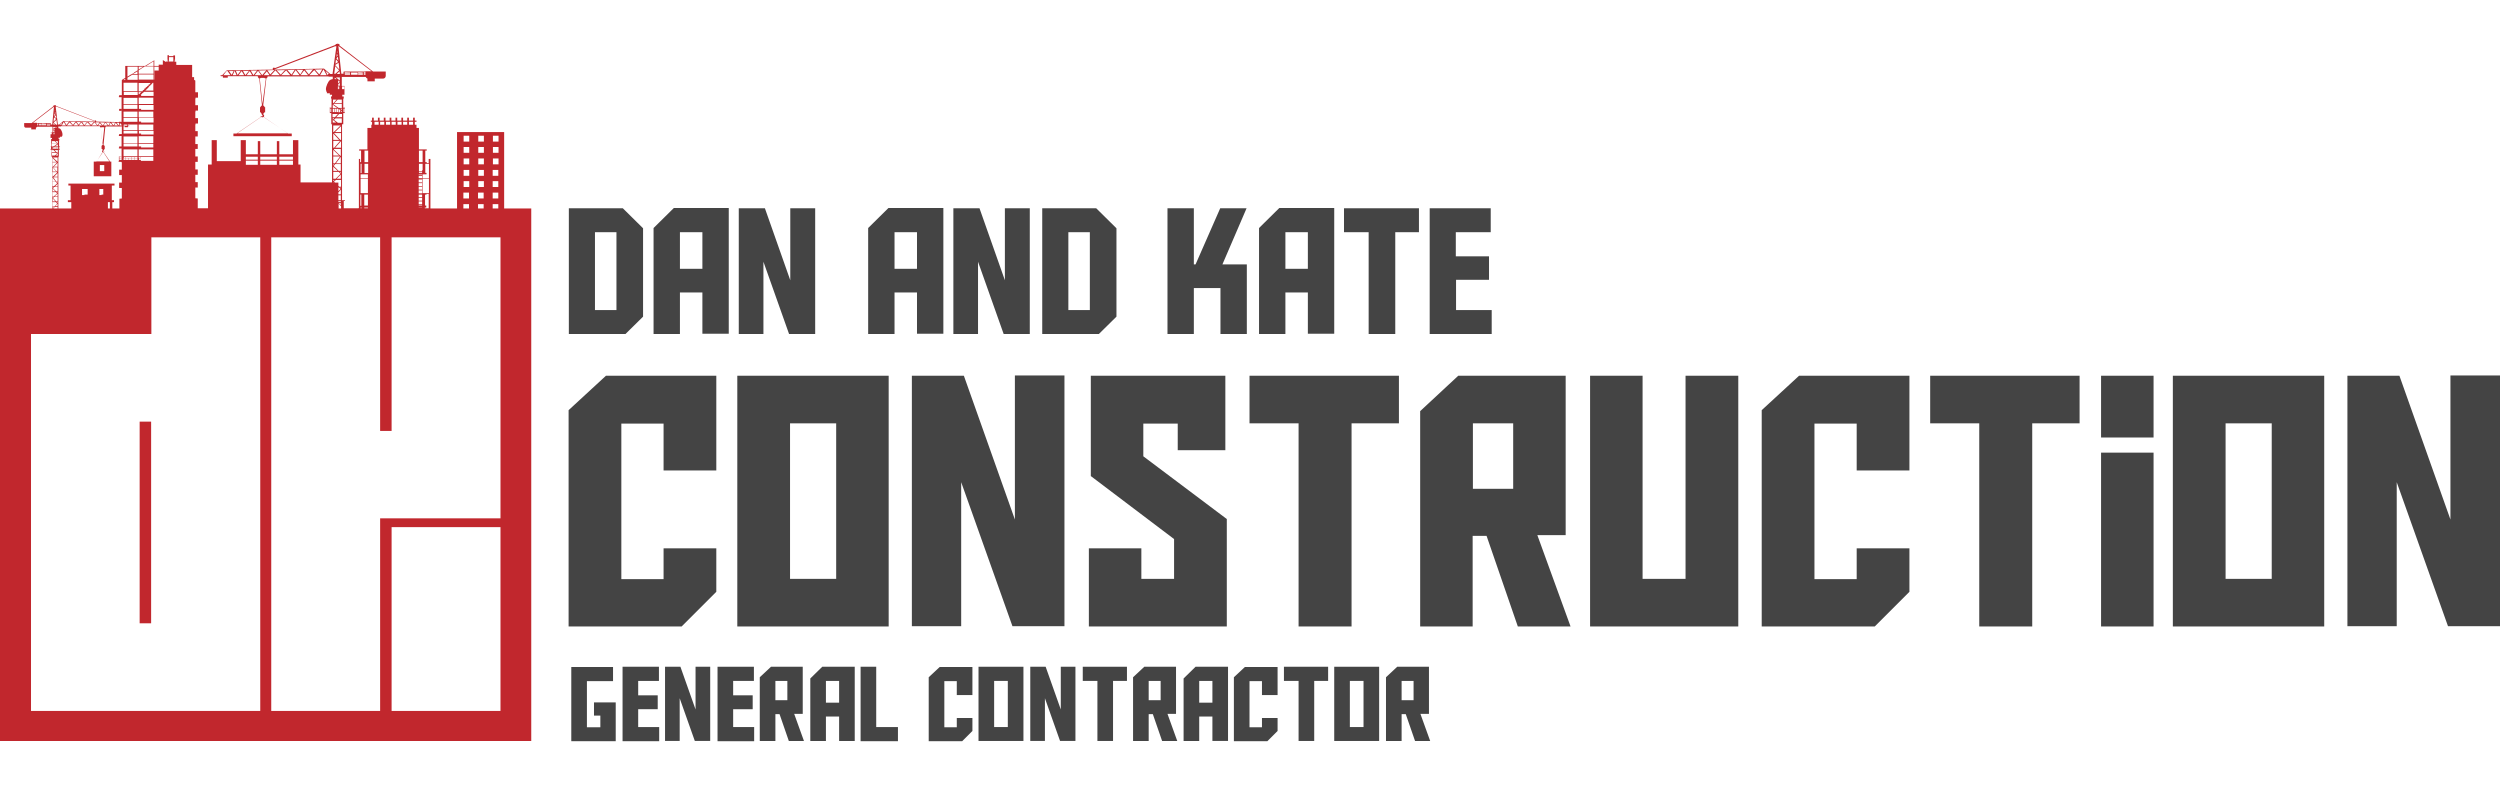 <?xml version="1.0" encoding="UTF-8"?> <svg xmlns="http://www.w3.org/2000/svg" xmlns:xlink="http://www.w3.org/1999/xlink" version="1.1" id="Layer_1" x="0px" y="0px" viewBox="0 0 1024 322.8" style="enable-background:new 0 0 1024 322.8;" xml:space="preserve"> <style type="text/css"> .st0{fill:#C1272D;} .st1{fill:#444444;} </style> <g> <g> <polygon class="st0" points="49.9,45 49.9,44.6 48.8,44.6 48.8,45 48.8,45 48.8,45.4 49.9,45.4 "></polygon> <path class="st0" d="M217.6,85.7v-0.3h-11.1V54.1l-19.3,0v31.3h-10.9V65.1h-0.7v1.7h-0.8v-0.4h-0.6v-4.7h0.6v-0.5h-3.2v-8.8h-1 v-1.3h-0.7v-1.2h0.7v-0.5h-0.7v-1.2h-0.7v1.2h-1.7v-1.2h-0.7v1.2h-1.7v-1.2h-0.7v1.2h-1.7v-1.2h-0.7v1.2h-1.7v-1.2h-0.7v1.2h-1.7 v-1.2h-0.7v1.2h-1.7v-1.2h-0.7v1.2h-1.7v-1.2h-0.7v1.2h-0.5v0.5h0.5v1.2h-0.3v1.3h-1.6v8.8h-3.4v0.5h0.8V63h0v3.4h-0.4v-1.3H147 v14h0v0.2h0v5.9h-0.1v0.1h-6.1v-3h0.5V82h-1.2V50.9h0.5v-4.6h0.6l0-2h0.1v-0.2h-0.7v-3.7h0.2v-0.9h-0.6v-0.7h0.9v-3.6H140v-3.4h0 v-0.3h0.7c0,0,0.1,0,0.1,0c0,0,0,0,0.1,0h8.9c0.1,0.3,0.4,0.6,0.7,0.7v1.1h3v-1.1h3.4c0.6,0,1.1-0.5,1.1-1.1v-1.8h-5.2L139,18.6 c0-0.1,0.1-0.1,0.1-0.2c0-0.2-0.2-0.4-0.4-0.4h-0.1l0-0.1c-0.2,0-0.4,0-0.6,0l0,0.1h-0.2c-0.2,0-0.4,0.2-0.4,0.4l-24.8,9.5 c-0.1-0.1-0.2-0.2-0.4-0.2c-0.3,0-0.5,0.2-0.5,0.5c0,0.1,0,0.2,0.1,0.3l-18.9,0.3L91,30.8h-0.5c-0.1,0-0.2,0.1-0.2,0.2 c0,0.1,0.1,0.2,0.2,0.2h0.8v0.6h2v-0.6h12.3c0,0.1,0,0.1,0,0.2c0,0.1,0.1,0.3,0.2,0.4c0,0.2,0.1,0.3,0.3,0.3h0.1l1.1,11.1 c-0.3,0.1-0.5,0.3-0.6,0.7h-0.2V46h0.3l0.2,0.5h0.2v0.4c0,0,0.6,0.5,0.3,0.7l-0.1,0l-0.2,0.1c-0.3,0-0.4-0.3-0.4-0.3 s-0.1,0.3,0.1,0.5l-10,6.8h-1.3v1.1h23.9v-1.1H118L108,47.9c0.1-0.1,0.2-0.3,0.2-0.4c0-0.4-0.2-0.6-0.4-0.7v-0.3h0.2l0.3-0.5h0.3 v-2.1h-0.2c-0.1-0.3-0.3-0.6-0.6-0.7l1.3-11.1c0.1,0,0.2-0.1,0.2-0.2c0.2-0.1,0.3-0.2,0.3-0.4c0-0.1,0-0.1,0-0.2h24.9 c0.1,0.1,0.2,0.1,0.4,0.1h1.4v1c-0.6,0.1-0.9,0.2-1.3,0.5c-0.5,0.4-1.6,2.5-1.5,3.8c0.1,0.7,0.3,1.1,0.5,1.3h-0.1v0.2h1.2v0.6h0.9 v0.3h0v0.4h-0.4v0.9h0.2v3.7H135v0.2h0.1l0,2h0.6v4.6h0.3v0.5h0v23.3h-12.9v-7.3h-0.9v-10h-1.4v0H120v5.8h-5.6v-5.4h-1v5.4h-6.8 v-5.4h-1v5.4h-4.9v-5.8h-2.1v8.6h-9.8v-8.6h-2.1v10h-1.5v17.9H81v-4l-1-0.1v-4h0v-0.4h1v-2.2h-1V72h0v-0.4h1v-2.2h-1v-2.7h0v-0.4 h1v-2.2h-1v-2.7h0v-0.4h1V59h-1v-2.7h0v-0.4h1v-2.2h-1V51h0.1v-0.4h1v-2.2H80v-2.7h0.1v-0.4h1v-2.2H80v-2.7h0.1v-0.4h1v-2.2H80V33 l-0.5-0.3v-1.1h-0.8v-5h-7.1v0h0.6v-1.3h-0.5v-2.6h-0.1v0h0v0h-0.1v0h0v0H71V23h-1.8v-0.4h-0.4v0h0v0h-0.1v0h0v0h-0.1v2.6H68v0.2 l-1.3-0.8v1.9H65V27h-1.8v-2.2l0.1,0l-0.1-0.1v0l0,0l-3.6,2.2l0,0L59.4,27h-8.1v4.9l-1.2,0.7l0,0.1L50,32.8h-0.1v0.3h0v5.9h-1.1 v0.4h-0.1v0.4h1.1v10.1h-1.1V50l-9.3-0.2c0,0,0-0.1,0-0.2c0-0.2-0.1-0.3-0.3-0.3c-0.1,0-0.2,0.1-0.3,0.2l-15.8-6.1 c0-0.1-0.1-0.3-0.3-0.3h-0.1l0,0c-0.1,0-0.2,0-0.4,0l0,0.1h-0.1c-0.2,0-0.3,0.1-0.3,0.3c0,0,0,0.1,0,0.1l-8.8,6.8H9.9v1.2 c0,0.4,0.3,0.7,0.7,0.7h2.2v0.7h1.9v-0.7c0.2-0.1,0.4-0.2,0.5-0.4h5.7c0,0,0,0,0,0c0,0,0,0,0.1,0h0.5V52h0v2.2h-0.8v2.3h0.6v0.5 h-0.4v0.6h0.1v2.4h-0.4V60h0.1l0,1.3h0.4v2.9h0.3v21.2H0v0.3v7.5v210.3h217.6L217.6,85.7L217.6,85.7z M140.7,44.5h0.4v1.4h-0.4 V44.5z M140.1,35.4h0.9v1.1h-0.9V35.4z M135.7,45.9h-0.4v-1.4h0.4V45.9z M20.9,61h-0.2v-0.9h0.2V61z M21.2,55h-0.5v-0.7h0.5V55z M21.8,54.1v-0.8l0.5,0.5v0.3H21.8z M22.3,54.3V55h-0.3v-0.7H22.3z M23,48.7L23,48.7l-1.1,1.2l0.2-1.8L23,48.7z M22.3,47.9 l0.6-0.7l0.2,1.2L22.3,47.9z M23.1,49.1l0.3,2H23l-1-0.9L23.1,49.1z M22.6,51h-0.8l0.1-0.7L22.6,51z M21.8,54.3L21.8,54.3l0.1,0.7 h-0.1V54.3z M21.8,53.1L21.8,53.1l0.5-0.4v0.8L21.8,53.1z M21.8,52.8V52h1L21.8,52.8z M23.1,52v0.4h-0.5L23.1,52z M23.7,57.8v0.9 h-0.1l-0.9-0.9H23.7z M23.7,59.1v0.8h-1.1L23.7,59.1z M23.7,60.1V61h-0.3v-0.9H23.7z M23.2,60.1V61h-0.4v-0.9H23.2z M22.7,60.1V61 h-0.4v-0.9H22.7z M23.7,61.5v0.8h-0.6l-0.7-0.8H23.7z M23.7,62.6v1.1h-0.9l0.9-0.7l-0.4-0.5H23.7z M23.6,64.5v1.7h-0.1l-1.8-1.7 l0,0H23.6z M22.6,84.5l1-1.1v1.1H22.6z M23.6,84.8v0.6h-1.8l0.6-0.6H23.6z M23,82.5l-1.3-1.4l0.4-0.4h1.5v1.8H23z M23.6,82.8v0.4 l-0.4-0.4H23.6z M22.3,80.5l1.3-1.2v1.2H22.3z M23,78.4l-1.3-1.3l0.5-0.5h1.4v1.8H23z M23.6,78.7V79l-0.4-0.3H23.6z M22.5,76.4 l1.1-1.1v1.1H22.5z M23.1,74.4l-1.3-1.8l0,0h1.8v1.8H23.1z M23.6,74.6V75l-0.3-0.4H23.6z M22.1,72.4l1.5-1.5v1.5H22.1z M23.6,70.6 L23.6,70.6L23.6,70.6L23.6,70.6z M23.3,70.3l-1.6-1.8l0,0h1.8v1.8H23.3z M22,68.3l1.6-1.6v1.6H22z M23.1,66.3h-1.6v-1.6L23.1,66.3 z M23.4,66.5L23.4,66.5l-1.7,1.8h-0.2v-1.8H23.4z M23.1,70.3h-1.5v-1.7L23.1,70.3z M23.3,70.6l0.1,0.1l-1.7,1.6h-0.2v-1.8H23.3z M22.8,74.4h-1.3v-1.7L22.8,74.4z M23,74.6l0.4,0.5l-1.3,1.2h-0.6v-1.8H23z M21.9,76.7L21.6,77v-0.3H21.9z M22.7,78.4h-1.1v-1.1 L22.7,78.4z M22.9,78.7l0.5,0.5L22,80.5h-0.5v-1.8H22.9z M21.7,80.7l-0.2,0.2v-0.2H21.7z M22.7,82.5h-1.1v-1.2L22.7,82.5z M22.9,82.8l0.5,0.6l-1.1,1.2h-0.8v-1.8H22.9z M22.1,84.8l-0.5,0.6h0v-0.6H22.1z M33.6,79.9v-2.5h2.3v2.3h-1.3v0.2H33.6z M40.7,79.9v-2.5h1.6v2.3h-0.7v0.2H40.7z M44.2,85.4v-2.6H45v2.6H44.2z M56.3,40.1v2.6h-5.7v-2.6H56.3z M50.7,38.9v-1.3h5.7v1.3 H50.7z M56.3,43v1.6h-5.7V43H56.3z M56.3,45.7V48h-5.7v-2.3H56.3z M56.3,48.3v1.6h-5.7v-1.6H56.3z M50.7,51h1.2l0.3,0.5h-1.6 L50.7,51C50.7,51,50.7,51,50.7,51z M51.1,51.7v0.4h1.3v-0.4h0.5c0.1,0,0.1-0.1,0.1-0.1c0-0.1-0.1-0.1-0.1-0.1h-0.3L52.2,51h4.1 v2.3h-5.7v-1.6H51.1z M56.3,53.6v1.1h-5.7v-1.1H56.3z M56.3,55.9v2.8h-5.7v-2.8H56.3z M56.3,58.9V60h-5.7v-1.1H56.3z M56.3,61.1 V64h-5.7v-2.8H56.3z M55.2,64.7v-0.4h1.1v0.4H55.2z M56.3,64.8v0.7h-1.1v-0.7H56.3z M53.9,64.7v-0.4h1.2v0.4H53.9z M55.1,64.8v0.7 h-1.2v-0.7H55.1z M52.6,64.7v-0.4h1.2v0.4H52.6z M53.8,64.8v0.7h-1.2v-0.7H53.8z M51.4,64.7v-0.4h1.2v0.4H51.4z M52.5,64.8v0.7 h-1.2v-0.7H52.5z M51.1,64.3L51.1,64.3l0.2,0v0.4h-0.6v-0.4H51.1z M51.2,64.8v0.7h-0.6v-0.7H51.2z M56.3,30.3h-1.8l1.8-1.1V30.3z M56.8,64v-2.8h6V64H56.8z M62.8,64.3v1.6h-5.1v-1.6H62.8z M56.8,64.7v-0.4h0.8v0.4H56.8z M57.7,64.8v0.7h-0.8v-0.7H57.7z M57.8,60.4V60h-1v-1.1h6v1.5H57.8z M56.8,58.6v-2.8h6v2.8H56.8z M57.8,55.1v-0.4h-0.9v-1.1h6v1.5H57.8z M56.8,53.3V51h6v2.3H56.8 z M57.8,50.2v-0.4h-0.9v-1.6h6v2H57.8z M56.8,48v-2.3h6V48H56.8z M57.8,45v-0.4h-0.9V43h6v2H57.8z M56.8,42.6v-2.6h6v2.6H56.8z M61.7,34.1l-0.5,0.5h-0.4v0.1h0.3l-0.5,0.5h-0.4v0.1h0.3L60,35.7h-0.4v0.1h0.3l-0.5,0.5H59v0.1h0.3l-0.5,0.5h-0.4V37h0.3 l-0.4,0.4h-1.5v-3.4H62L61.8,34h-0.4v0.1H61.7z M58,37.6L57.6,38h-0.4v0.1h0.3L57,38.6h-0.2v-0.9H58z M56.9,38.7L56.9,38.7 L56.9,38.7L56.9,38.7z M57.8,39.3v-0.4h-0.2l0.3-0.3H58v-0.1h0l0.5-0.5h0.2V38h-0.1l0.4-0.4h3.9v1.7H57.8z M59.3,37.3l0.4-0.4h0.2 v-0.1h-0.1l0.5-0.5h0.2v-0.1h-0.1l0.5-0.5H61v-0.1h-0.1l0.5-0.5h0.2v-0.1h-0.1l0.5-0.5h0.2v-0.1h-0.1l0.5-0.5h0.2v3.2H59.3z M62.7,34L62.7,34L62.7,34L62.7,34z M56.8,32.6l0-2.1h6.1v2.1H56.8z M138.7,25.7l0.3,2.8l-1.7-1.8l0-0.1L138.7,25.7z M137.4,26.1 l0.2-1.8l0.9,1.1L137.4,26.1z M138.5,35.1v-0.5l0.7-0.7v1.2H138.5z M139.2,35.4v1.1h-0.1v-1.1H139.2z M138.8,35.4v1.1h-0.4v-1.1 H138.8z M138.5,34.2v-1.3l0.7,0.6v0L138.5,34.2z M137.6,31.7h1.6V33L137.6,31.7z M137.9,32.4h-0.8v-0.6L137.9,32.4z M137.9,30.3 l1.2-1.1l0.1,1.1H137.9z M138.9,28.8l-1.5,1.4h-0.5l0.4-3.1L138.9,28.8z M137.9,40.8l-1.3,1.4h-0.2v-1.4H137.9z M139.6,84.1 l-0.9-0.9h0.9v1.1L139.6,84.1z M139.7,84.5v0.9h-1v-2L139.7,84.5z M138.6,82.8v-0.4h1v0.4H138.6z M138.6,82v-2h1v2H138.6z M138.6,79.6v-0.8l1-1.1v1.9H138.6z M138.6,78.3v-1.5h0.3l0.6,0.6L138.6,78.3z M139.4,76.8h0.3v0.3L139.4,76.8z M138.9,76.4 l-0.3-0.3v-1.3h-1.4l-0.4-0.4l0.8-0.7h2.1v2.8H138.9z M136.5,74.2v-0.5h0.6L136.5,74.2z M136.6,74.7h-0.2v-0.2L136.6,74.7z M138.9,57.3h-2.4v-2.6L138.9,57.3z M136.5,54.1v-2.7h3l0,0l-2.8,2.7H136.5z M139.3,57.7L139.3,57.7l-2.4,2.8h-0.4v-2.8H139.3z M136.5,60.9L136.5,60.9L136.5,60.9L136.5,60.9z M138.9,63.7h-2.4v-2.3L138.9,63.7z M139.3,64.1L139.3,64.1l-2.1,2.8h-0.7v-2.8 H139.3z M136.9,67.3l-0.4,0.6v-0.6H136.9z M138.7,70.4l0.8,0.8l-2,2h-1v-2.8H138.7z M136.5,70v-1.7l1.8,1.7H136.5z M137.9,73.2 l1.7-1.7v1.7H137.9z M139.1,70.4h0.5v0.5L139.1,70.4z M138.7,70l-2-2l0.6-0.8h2.3V70H138.7z M137.6,66.9l2-2.7v2.7H137.6z M139.3,63.7l-2.6-2.5l0.2-0.2h2.7v2.8H139.3z M137.3,60.5l2.4-2.7v2.7H137.3z M139.4,57.3l-2.6-2.8l0,0h2.9v2.8H139.4z M137.2,54.1l2.5-2.4v2.4H137.2z M138.3,50.2l-1.5-1.1l0.6-0.6h2.6v1.8H138.3z M137.7,48l1.2-1.3h1.2V48H137.7z M138.5,45.9h-0.7 v-1.4h0.7V45.9z M139.3,45v0.7l-0.2,0.3h-0.4v-1.4L139.3,45z M139.2,44.5L139.2,44.5L139.2,44.5L139.2,44.5z M139.5,45.9l0.5-0.6 v0.6H139.5z M139.5,45.5v-0.3l0.2,0.1L139.5,45.5z M139.5,44.7v-0.2h0.5v0.6L139.5,44.7z M138.7,44.2l-2.2-1.5l0.2-0.2h3.3v1.7 H138.7z M138.1,44.2h-1.8v-1.3L138.1,44.2z M137.6,44.5v1.4H137v-1.4H137.6z M136.8,44.5v1.4h-0.5v-1.4H136.8z M138.4,46.7 l-1.2,1.3h-1v-1.3H138.4z M136.9,48.4l-0.6,0.7l1.4,1.1h-1.4v-1.8H136.9z M150.7,85v0.3h-1.5V85H150.7z M149.2,84.2v-4.5h1.5v4.5 H149.2z M174.1,84.2v-4.5h0.6v-0.3h0.9v5.9h-1.6V85h0.6v-0.8H174.1z M173.1,79.1v-5.9h2.6v5.9H173.1z M201.9,55.6h2.3V58h-2.3 V55.6z M201.9,60.2h2.3v2.4h-2.3V60.2z M201.9,64.9h2.3v2.4h-2.3V64.9z M201.8,69.6h2.3V72h-2.3V69.6z M201.8,74.2h2.3v2.4h-2.3 V74.2z M201.8,78.9h2.3v2.4h-2.3V78.9z M201.8,83.6h2.3v1.8h-2.3V83.6z M195.9,55.6h2.3V58h-2.3V55.6z M195.9,60.2h2.3v2.4h-2.3 V60.2z M195.9,64.9h2.3v2.4h-2.3V64.9z M195.9,69.6h2.3V72h-2.3V69.6z M195.9,74.2h2.3v2.4h-2.3V74.2z M195.8,78.9h2.3v2.4h-2.3 V78.9z M195.8,83.6h2.3v1.8h-2.3V83.6z M189.9,55.6h2.3V58h-2.3V55.6z M189.9,60.2h2.3v2.4h-2.3V60.2z M189.9,64.9h2.3v2.4h-2.3 V64.9z M189.9,69.6h2.3V72h-2.3V69.6z M189.9,74.2h2.3v2.4h-2.3V74.2z M189.8,78.9h2.3v2.4h-2.3V78.9z M189.8,83.6h2.3v1.8h-2.3 V83.6z M174.2,67.1h1.5V73h-2.6v-1.6h1.6v-0.6h-0.5V67.1z M171.6,61.7h1.5v1.2h0v3.5h-1.5V61.7z M171.6,67.1h1.5v2.6h-0.2v0.5 h-1.3V67.1z M171.6,70.5h1.3v0.4h-1.3V70.5z M171.5,71.4h1.4v0.2h-1.4V71.4z M171.5,72.3L171.5,72.3l0-0.3h1.4v1h-1.4V72.3z M171.5,73.5h1.4v1.2h-1.4V73.5z M171.5,75h1.4v1.2h-1.4V75z M171.5,76.5h1.4v1.2h-1.4V76.5z M171.5,78h1.4v1.2h-1.4V78z M171.5,79.7h1.4v1h-1.4V79.7z M171.5,81h1.4v1.2h-1.4V81z M171.5,82.5h1.4v1.2h-1.4V82.5z M171.5,84h1.4v0.2h-1.4V84z M171.5,85 h1.4v0.1h-1.4V85z M167.5,49.9h1.7v1.2h-1.7V49.9z M165.1,49.9h1.7v1.2h-1.7V49.9z M162.8,49.9h1.7v1.2h-1.7V49.9z M160.4,49.9 h1.7v1.2h-1.7V49.9z M158.1,49.9h1.7v1.2h-1.7V49.9z M155.7,49.9h1.7v1.2h-1.7V49.9z M153.4,49.9h1.7v1.2h-1.7V49.9z M149.3,61.7 h1.5v4.7h-1.5V61.7z M149.3,67.1h1.5v3.8h-1.5V67.1z M147.7,67.1h0.4v3.8h-0.4V67.1z M147.7,71.4h3V73h-3V71.4z M147.7,73.2h3v5.9 h-3V73.2z M147.7,79.7h0.3V81h0v3.3h-0.4V79.7z M147.7,85h0.4v0.3h-0.4V85z M140,40.8v1.4H137l1.3-1.4H140z M143.4,30.7h-2.1 c0-0.1-0.1-0.2-0.1-0.2v-0.1h2.2V30.7z M143.4,29.7v0.5h-2.2v-0.5c0,0,0,0,0-0.1L143.4,29.7C143.4,29.7,143.4,29.7,143.4,29.7z M146.5,30.7h-2.7v-0.3h2.7V30.7z M146.5,29.7v0.6h-2.7v-0.5c0,0,0,0,0-0.1L146.5,29.7C146.5,29.7,146.5,29.7,146.5,29.7z M148.6,30.7h-1.9v-0.3h1.9V30.7z M148.6,29.7v0.5h-1.9v-0.6c0,0,0,0,0,0L148.6,29.7C148.6,29.7,148.6,29.7,148.6,29.7z M149.7,30.7H149v-0.3h0.7V30.7z M149.7,30.2H149v-0.5c0,0,0,0,0-0.1h0.7V30.2z M138.6,18.8C138.6,18.8,138.6,18.8,138.6,18.8 l13.6,10.4h-2.5v0.1h-8.8c-0.1,0-0.2,0.1-0.2,0.2c0,0,0,0.1,0,0.1c0,0,0,0.1,0,0.1v0.5h-0.9L138.6,18.8L138.6,18.8z M138.6,24.9 l-0.8-1l0.6-0.7L138.6,24.9z M138.1,20.8l0.1,1.1l-0.2-0.5L138.1,20.8z M138,22l0.3,0.7l-0.5,0.6L138,22z M109.1,28.8l-1.7,2 l-1.4-1.9L109.1,28.8z M91.5,30.8l1.3-1.7l0.4,0c0.3,0.4,0.9,1.3,1.2,1.7H91.5z M93.8,29.1l1.9,0l-0.8,1.6L93.8,29.1z M95.3,30.8 l0.8-1.8h0l0.8,1.8H95.3z M96.6,29l2,0l-1.3,1.7L96.6,29z M97.7,30.8l1.3-1.7l1,1.7H97.7z M100.5,30.8l-1-1.8l2.5,0L100.5,30.8 L100.5,30.8z M101,30.8l1.3-1.7l1,1.7H101z M102.7,28.9l2.6,0l-1.5,1.9L102.7,28.9z M104.3,30.8l1.4-1.8l1.3,1.8H104.3z M107.9,47.9l10,6.7H97.2l9.8-6.7C107.3,48.1,107.6,48.1,107.9,47.9z M107.5,42.6l-1.1-10.5h0.1c0.1,0,0.2-0.1,0.3-0.2h1.5 c0.1,0.1,0.2,0.2,0.3,0.2h0.3L107.5,42.6z M108,30.8l1.3-1.6l1.1,1.6H108z M109.5,28.8l2.9-0.1l-1.7,1.8L109.5,28.8z M111,30.8 l1.8-2l1.8,2H111z M113.3,28.8l3.4-0.1l-1.7,1.9L113.3,28.8z M115.2,30.8l2-2l1.7,2H115.2z M117.7,28.7l3-0.1l-1.3,2L117.7,28.7z M119.7,30.8l1.4-2.1l1.6,2.1H119.7z M121.5,28.6l2.7,0l-1.2,1.9L121.5,28.6z M123.1,30.8l1.5-2l1.6,2H123.1z M124.9,28.5l3.3-0.1 l-1.7,2.1L124.9,28.5z M126.7,30.8l2-2.1l1.8,2.1H126.7z M129,28.5l3-0.1l-1.2,2.1L129,28.5z M131.1,30.8l1.4-2.4l1.3,2.4H131.1z M134.2,30.8l-0.9-1.8l1.4,1.2C134.5,30.3,134.2,30.5,134.2,30.8z M136.2,30.3h-0.9l-2.6-2.2l-20.3,0.4c0,0,0-0.1,0.1-0.1 l24.9-9.5c0.1,0.1,0.2,0.1,0.3,0.1h0.1L136.2,30.3z M114.4,64.2h5.6v1.2h-5.6V64.2z M114.4,65.8h5.6v1.7h-5.6V65.8z M106.6,64.2 h6.8v1.2h-6.8V64.2z M106.6,65.8h6.8v1.7h-6.8V65.8z M100.7,64.2h4.9v1.2h-4.9V64.2z M100.7,65.8h4.9v1.7h-4.9V65.8z M71.4,24.1 L71.4,24.1l0.1,1.2h-0.1V24.1z M71.4,26.6h0.1v0L71.4,26.6L71.4,26.6z M71.3,24.1L71.3,24.1l0.1,1.2h-0.1V24.1z M71.4,26.6 L71.4,26.6l-1.7,0l0,0H71.4z M69.2,23.4H71v1.8h-1.8V23.4z M68.8,24.1L68.8,24.1l0.1,1.2h-0.1V24.1z M68.6,24.1L68.6,24.1l0.1,1.2 h-0.1V24.1z M63.2,27.3H65v1.6h-1.7v3.7h-0.1V27.3z M62.9,25.1V27h-3L62.9,25.1z M62.9,27.3v2.9h-6.1l0-1.4l2.5-1.6H62.9z M58.8,27.3l-0.4,0.2l0,0l-1.6,1l0-1.2H58.8z M52.2,27.3h4.2v1.5l-1.5,0.9l0,0.1l-1.1,0.7l0-0.1l-1.6,1V27.3z M52.2,31.8l2-1.2 h2.2v2.1h-4.2V31.8z M56.3,33.9v3.4h-5.7v-3.4H56.3z M51.3,32.3v0.5h-0.8L51.3,32.3z M49.9,66.6v2.9h-1.1v2.2h1.1v3.1h-1.1v2.2 h1.1v4.3l-1,0.1v4h-2.9v-1.8h0v-0.8h0.7V82h-0.9v-6h1.1v-0.8H28V76h0.9v6h-1.1v0.8h1.4v2.6h-5.3V64.5h0v-0.3h0.2v-2.9h0.4l0-1.3 h0.1v-0.1h-0.4v-2.4h0.1v-0.6h-0.3v-0.3h0v-0.2h0.6v-0.4h0.7V56h0c0.1-0.1,0.3-0.4,0.3-0.8c0.1-0.8-0.6-2.2-0.9-2.4 c-0.2-0.2-0.5-0.3-0.8-0.3v-0.7h0.9c0.1,0,0.2,0,0.2-0.1h15.9c0,0,0,0.1,0,0.1c0,0.1,0.1,0.2,0.2,0.3c0,0.1,0.1,0.1,0.1,0.1 l0.9,7.1c-0.2,0.1-0.3,0.2-0.4,0.4h-0.1v1.3h0.2l0.2,0.3h0.1v0.2c-0.1,0.1-0.3,0.2-0.3,0.5c0,0.2,0.1,0.3,0.3,0.4l-2.6,3.8h-1.1v6 h7.2v-6h-0.5l-2.6-3.8c0,0,0,0,0.1,0c0.2-0.1,0.1-0.4,0.1-0.4s-0.1,0.3-0.4,0.2l0-0.1l0,0c-0.2-0.2,0.2-0.5,0.2-0.5v-0.2h0.1 l0.1-0.3h0.2v-1.3h-0.1c0-0.2-0.2-0.4-0.4-0.4l0.7-7.1H43c0.1,0,0.2-0.1,0.2-0.2c0.1-0.1,0.1-0.1,0.1-0.2c0,0,0-0.1,0-0.1h6.6v3.1 h-1.1v0.4h-0.1v0.4h1.1V60h-1v0.4h-0.1v0.4h1.1v0.3h0v4.4h-0.1v-1.4h-1v1.8h-0.1v0.4h1.1L49.9,66.6L49.9,66.6z M24.1,61v-0.9h0.3 V61H24.1z M37.1,51.4h-2.4l1.1-1.3L37.1,51.4z M36.2,50l2.2,0l-1.1,1.2L36.2,50z M34.5,51.3L33.7,50l1.9,0L34.5,51.3z M34.3,51.4 h-2l1-1.3L34.3,51.4z M32.2,51.1L31.4,50l1.7,0L32.2,51.1z M32.1,51.4h-2l1-1.3L32.1,51.4z M29.9,51.2l-1.1-1.3l2.1,0L29.9,51.2z M29.8,51.4h-2.4l1.1-1.3L29.8,51.4z M27.2,51.2l-0.8-1.4l1.9,0L27.2,51.2z M27,51.4h-1.7l0.8-1.5L27,51.4z M25,51.4 c0-0.2-0.2-0.4-0.4-0.4l0.9-0.8L25,51.4z M39.6,66.1l2.4-3.8c0.1,0,0.2,0,0.3,0l2.5,3.8H39.6z M42.7,67.6v2.5h-1.8v-2.5H42.7z M41.2,52.2h0.2c0.1,0,0.1,0,0.2-0.1h0.9c0,0.1,0.1,0.1,0.2,0.1h0l-0.7,6.7L41.2,52.2z M48.9,64.7v-0.5h0.8v0.5H48.9z M49.7,64.8 v0.7h-0.8v-0.7H49.7z M49.9,50.6v0.2V50.6L49.9,50.6z M49.5,50.6l0.4,0.8h-1l0.3-0.8H49.5z M48.8,50.3v0.4h0.1l-0.3,0.7l-0.8-1.1 L48.8,50.3z M48.3,51.4h-1.5l0.6-1.1L48.3,51.4z M47.2,50.2l-0.7,1.2h0l-0.9-1.2L47.2,50.2z M46.2,51.4h-1.5l0.6-1.1L46.2,51.4z M45.1,50.2l-0.7,1.2l-1-1.2L45.1,50.2z M44.1,51.4h-1.7l0.8-1.2L44.1,51.4z M43,50.2l-0.9,1.2L41,50.1L43,50.2z M41.8,51.4h-1.6 l0.7-1L41.8,51.4z M40.8,50.1L40,51.3L39,50.1L40.8,50.1z M39.8,51.4h-2.3l1.2-1.3L39.8,51.4z M22.8,43.7c0.1,0,0.1,0,0.2-0.1 l15.9,6.1c0,0,0,0.1,0,0.1l-13-0.2L24.3,51h-0.6L22.8,43.7L22.8,43.7z M22.5,45l0.1,0.4l-0.1,0.3L22.5,45z M22.6,45.8l0.1,0.9 l-0.3-0.4L22.6,45.8z M22.3,46.5l0.4,0.5l-0.5,0.6L22.3,46.5z M15.6,51.3h-0.4v-0.2h0.4V51.3z M15.6,50.7V51h-0.4v-0.4L15.6,50.7 C15.6,50.7,15.6,50.7,15.6,50.7z M17.1,51.3h-1.2v-0.2h1.2V51.3z M17.1,50.7V51h-1.2v-0.3c0,0,0,0,0,0L17.1,50.7 C17.1,50.7,17.1,50.7,17.1,50.7z M18.9,51.3h-1.7v-0.2h1.7V51.3z M18.9,50.7V51h-1.7v-0.4c0,0,0,0,0,0L18.9,50.7 C18.9,50.7,18.9,50.7,18.9,50.7z M20.6,51.2c0,0-0.1,0.1-0.1,0.2h-1.3v-0.2L20.6,51.2L20.6,51.2z M20.6,50.7V51h-1.4v-0.3 c0,0,0,0,0,0L20.6,50.7C20.6,50.7,20.6,50.7,20.6,50.7z M20.8,51C20.8,51,20.8,51,20.8,51l0-0.3c0,0,0-0.1,0-0.1c0,0,0,0,0-0.1 c0-0.1,0-0.1-0.1-0.1h-5.6v-0.1h-1.6l8.6-6.6c0,0,0,0,0,0h0L21.4,51H20.8z M21.3,57.8h1.1l0.9,0.9h-2V57.8z M21.3,58.8h2.1 l0.1,0.1l-1.4,1h-0.9V58.8z M22.2,60.2V61h-0.3l-0.1-0.2v-0.4L22.2,60.2z M21.8,60.2L21.8,60.2L21.8,60.2L21.8,60.2z M21.3,60.1 h0.3v0.1l-0.3,0.2V60.1z M21.7,60.5v0.2l-0.1-0.1L21.7,60.5z M21.3,60.7l0.3,0.4h-0.3V60.7z M21.3,61.5H22l0.7,0.8h-1.5V61.5z M21.3,62.6H23l0.4,0.4l-1,0.7h-1.1V62.6z M106.5,291.2H12.7V136.8h49.3V97.2h44.6V291.2z M205,291.2h-44.6v-75.3H205V291.2z M205,212.3h-49.3v78.9h-44.6v-194h44.6v79.3h4.7V97.2H205V212.3z"></path> <rect x="57.2" y="172.7" class="st0" width="4.7" height="82.6"></rect> </g> <g> <path class="st1" d="M271.8,237.1v-12.5h21.6v17.8l-14.2,14.2h-46.3V168l15.3-14.1h45.2v38.8h-21.6v-19.2h-17.3v63.7H271.8z"></path> <path class="st1" d="M302,153.9h62v102.7h-62V153.9z M323.6,237.1h18.9v-63.7h-18.9V237.1z"></path> <path class="st1" d="M415.7,212.8v-59H436v102.7h-21.3l-21-59v59h-20.2V153.9h21.3L415.7,212.8z"></path> <path class="st1" d="M502.5,256.6h-56.5v-32h21.5v12.5h13.4v-16.3L446.8,195v-41.1h55.1v30.5h-19.5v-10.9h-14.1v13.4l34.2,25.7 V256.6z"></path> <path class="st1" d="M573,173.4h-19.4v83.2h-21.7v-83.2h-20.1v-19.5H573V173.4z"></path> <path class="st1" d="M621.7,256.6l-12.8-37.1h-5.7v37.1h-21.5v-88.2l15.6-14.5h44v65.3h-11.6l13.6,37.4H621.7z M619.8,200.2v-26.8 h-16.5v26.8H619.8z"></path> <path class="st1" d="M712,256.6h-60.7V153.9h21.5v83.2h17.6v-83.2H712V256.6z"></path> <path class="st1" d="M760.5,237.1v-12.5h21.6v17.8l-14.2,14.2h-46.3V168l15.3-14.1h45.2v38.8h-21.6v-19.2h-17.3v63.7H760.5z"></path> <path class="st1" d="M851.8,173.4h-19.4v83.2h-21.7v-83.2h-20.1v-19.5h61.2V173.4z"></path> <path class="st1" d="M882.1,153.9v25.3h-21.5v-25.3H882.1z M882.1,185.4v71.2h-21.5v-71.2H882.1z"></path> <path class="st1" d="M890,153.9h62v102.7h-62V153.9z M911.6,237.1h18.9v-63.7h-18.9V237.1z"></path> <path class="st1" d="M1003.7,212.8v-59h20.3v102.7h-21.3l-21-59v59h-20.2V153.9h21.3L1003.7,212.8z"></path> </g> <g> <path class="st1" d="M232.9,85.3h22.2l8.3,8.2v36.2l-7.2,7.1h-23.2V85.3z M252.5,127V95.1h-8.8V127H252.5z"></path> <path class="st1" d="M278.5,136.8h-10.8V93.4l8.3-8.2h22.5v51.5h-10.8v-16.9h-9.2V136.8z M287.7,110.1v-15h-9.2v15H287.7z"></path> <path class="st1" d="M323.7,114.8V85.3h10.2v51.5h-10.7l-10.5-29.6v29.6h-10.1V85.3h10.7L323.7,114.8z"></path> <path class="st1" d="M366.4,136.8h-10.8V93.4l8.3-8.2h22.5v51.5h-10.8v-16.9h-9.2V136.8z M375.6,110.1v-15h-9.2v15H375.6z"></path> <path class="st1" d="M411.6,114.8V85.3h10.2v51.5h-10.7l-10.5-29.6v29.6h-10.1V85.3h10.7L411.6,114.8z"></path> <path class="st1" d="M426.8,85.3H449l8.3,8.2v36.2l-7.2,7.1h-23.2V85.3z M446.4,127V95.1h-8.8V127H446.4z"></path> <path class="st1" d="M510.7,108.3v28.5h-10.8V118H489v18.8h-10.8V85.3H489v23h0.7l10.1-23h10.8l-9.9,23H510.7z"></path> <path class="st1" d="M526.5,136.8h-10.8V93.4l8.3-8.2h22.5v51.5h-10.8v-16.9h-9.2V136.8z M535.7,110.1v-15h-9.2v15H535.7z"></path> <path class="st1" d="M581.2,95.1h-9.7v41.7h-10.9V95.1h-10.1v-9.8h30.7V95.1z"></path> <path class="st1" d="M585.6,85.3h25v9.8h-14.3v9.9h13.6v9.6h-13.5V127H611v9.8h-25.4V85.3z"></path> </g> <g> <path class="st1" d="M245.9,297.8v-4.7h-2.6v-5.4h8.9v15.9H234v-30.4h17.1v5.8h-10.7v18.9H245.9z"></path> <path class="st1" d="M255.1,273.1h14.8v5.8h-8.5v5.9h8v5.7h-8v7.3h8.6v5.8h-15V273.1z"></path> <path class="st1" d="M284.9,290.6v-17.5h6v30.4h-6.3l-6.2-17.5v17.5h-6v-30.4h6.3L284.9,290.6z"></path> <path class="st1" d="M294,273.1h14.8v5.8h-8.5v5.9h8v5.7h-8v7.3h8.6v5.8h-15V273.1z"></path> <path class="st1" d="M323.1,303.5l-3.8-11h-1.7v11h-6.4v-26.1l4.6-4.3h13v19.3h-3.5l4,11.1H323.1z M322.5,286.8v-7.9h-4.9v7.9 H322.5z"></path> <path class="st1" d="M338.3,303.5h-6.4v-25.6l4.9-4.8h13.3v30.4h-6.4v-10h-5.4V303.5z M343.7,287.8v-8.9h-5.4v8.9H343.7z"></path> <path class="st1" d="M352.5,303.5v-30.4h6.4v24.7h8.9v5.8H352.5z"></path> <path class="st1" d="M391.9,297.8v-3.7h6.4v5.3l-4.2,4.2h-13.7v-26.2l4.5-4.2h13.4v11.5h-6.4v-5.7h-5.1v18.9H391.9z"></path> <path class="st1" d="M400.8,273.1h18.4v30.4h-18.4V273.1z M407.2,297.8h5.6v-18.9h-5.6V297.8z"></path> <path class="st1" d="M434.5,290.6v-17.5h6v30.4h-6.3l-6.2-17.5v17.5h-6v-30.4h6.3L434.5,290.6z"></path> <path class="st1" d="M461.6,278.9h-5.7v24.6h-6.4v-24.6h-6v-5.8h18.1V278.9z"></path> <path class="st1" d="M476,303.5l-3.8-11h-1.7v11h-6.4v-26.1l4.6-4.3h13v19.3h-3.5l4,11.1H476z M475.4,286.8v-7.9h-4.9v7.9H475.4z"></path> <path class="st1" d="M491.2,303.5h-6.4v-25.6l4.9-4.8H503v30.4h-6.4v-10h-5.4V303.5z M496.6,287.8v-8.9h-5.4v8.9H496.6z"></path> <path class="st1" d="M516.9,297.8v-3.7h6.4v5.3l-4.2,4.2h-13.7v-26.2l4.5-4.2h13.4v11.5h-6.4v-5.7h-5.1v18.9H516.9z"></path> <path class="st1" d="M544,278.9h-5.7v24.6h-6.4v-24.6h-6v-5.8H544V278.9z"></path> <path class="st1" d="M546.5,273.1h18.4v30.4h-18.4V273.1z M552.9,297.8h5.6v-18.9h-5.6V297.8z"></path> <path class="st1" d="M579.6,303.5l-3.8-11h-1.7v11h-6.4v-26.1l4.6-4.3h13v19.3h-3.5l4,11.1H579.6z M579,286.8v-7.9h-4.9v7.9H579z"></path> </g> </g> </svg> 
